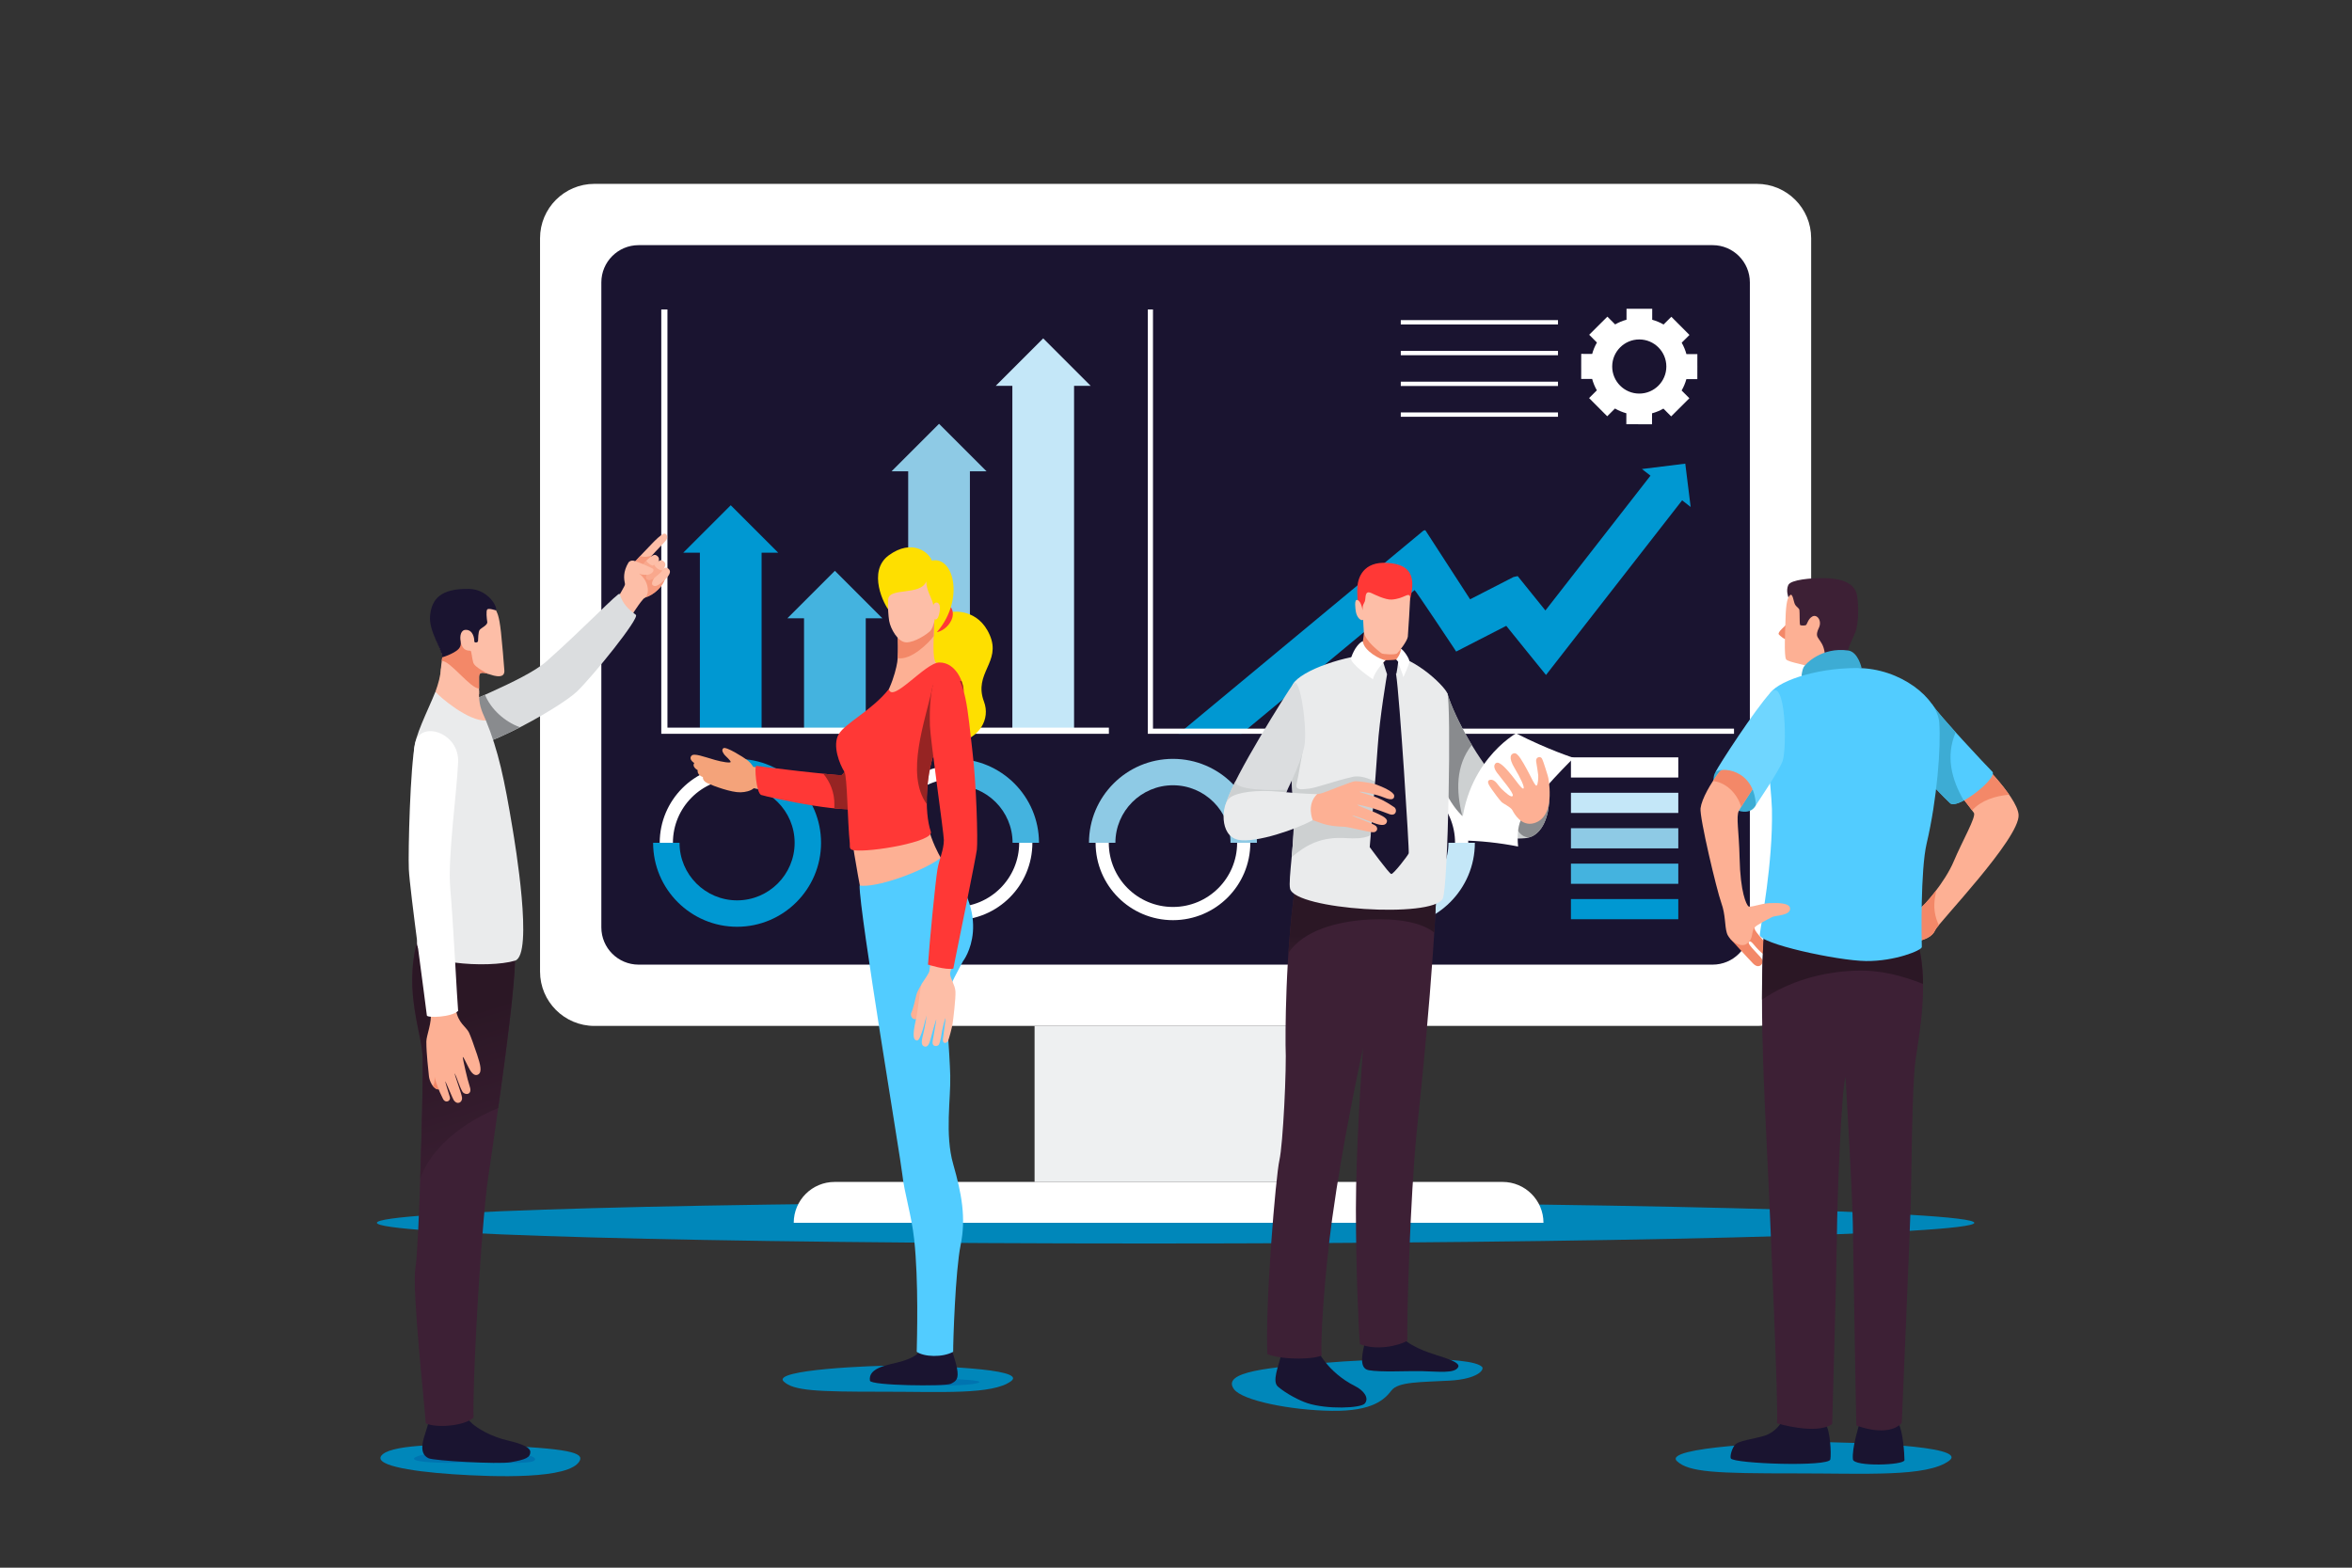 <?xml version="1.0" encoding="utf-8"?>
<!-- Generator: Adobe Illustrator 27.5.0, SVG Export Plug-In . SVG Version: 6.00 Build 0)  -->
<svg version="1.1" xmlns="http://www.w3.org/2000/svg" xmlns:xlink="http://www.w3.org/1999/xlink" x="0px" y="0px"
	 viewBox="0 0 750 500" style="enable-background:new 0 0 750 500;" xml:space="preserve">
<rect x="0" y="0" width="750" height="500" fill="#333333" stroke="none"/>
<g id="BACKGROUND">

</g>
<g id="OBJECTS">
	<g>
		<g>
			<path style="fill:#0087BA;" d="M629.567,390.004c0-3.644-117.796-6.598-263.104-6.598s-246.287,2.954-246.287,6.598
				c0,3.644,100.979,6.598,246.287,6.598S629.567,393.648,629.567,390.004z"/>
			<g>
				<path style="fill:#FFFFFF;" d="M560.195,58.639H189.549c-9.578,0-17.343,7.765-17.343,17.343v203.716h0.001v30.168
					c0,9.578,7.764,17.343,17.342,17.343h370.648c9.578,0,17.342-7.765,17.342-17.343v-30.168h0V75.982
					C577.538,66.404,569.774,58.639,560.195,58.639z"/>
				<path style="fill:#1A1430;" d="M191.755,295.775l0-205.701c0-6.564,5.321-11.886,11.886-11.886h342.464
					c6.564,0,11.886,5.321,11.886,11.886v205.701c0,6.564-5.321,11.886-11.886,11.886H203.641
					C197.076,307.66,191.755,302.339,191.755,295.775z"/>
				<rect x="329.904" y="327.209" style="fill:#EEF0F1;" width="85.476" height="49.757"/>
				<path style="fill:#FFFFFF;" d="M492.178,390.004L492.178,390.004c0-7.201-5.837-13.038-13.038-13.038H266.144
					c-7.201,0-13.038,5.837-13.038,13.038l0,0H492.178z"/>
			</g>
		</g>
		<g>
			<g>
				<path style="fill:#0098D2;" d="M537.397,147.875l-13.82,1.715l2.721,2.121l-33.482,42.967c-0.012,0.019-0.024,0.036-0.036,0.008
					l-0.074-0.092l-0.296-0.367l-7.448-9.237l-1.007-1.249l-1.334,0.295l-13.81,7.092c-0.029,0.028-0.043-0.002-0.058-0.028
					l-0.046-0.071l-0.093-0.143l-13.68-21.116l-0.441-0.681l-0.566,0.135l-78.095,64.813h20.034l55.222-45.83
					c0.171-0.106,12.46,18.39,12.46,18.39l0.654,1.01l0.109,0.168c0.014,0.045,0.044,0.027,0.075,0.008l0.089-0.046l15.751-8.09
					l0.076-0.039c0.011-0.001,0.056,0.054,0.056,0.054c0,0,0,0,0,0c0,0,12.609,15.65,12.623,15.616l0.085-0.109l28.535-36.619
					l14.788-18.978l2.721,2.12L537.397,147.875z"/>
			</g>
			<polyline style="fill:none;stroke:#FFFFFF;stroke-width:1.648;stroke-miterlimit:10;" points="366.836,98.698 366.836,233.215 
				552.936,233.215 			"/>
		</g>
		<g>
			<g>
				<path style="fill:#FFFFFF;" d="M518.602,135.303l0.006-3.494c-1.264-0.347-2.478-0.854-3.623-1.514l-2.48,2.469l-5.781-5.803
					l2.478-2.47c-0.656-1.148-1.158-2.363-1.501-3.629l-3.494-0.007l0.006-2.965l-0.004-0.996l0.008-4.024l3.494,0.005
					c0.347-1.264,0.854-2.478,1.514-3.623l-2.469-2.479l5.802-5.781l2.471,2.478c1.148-0.656,2.363-1.159,3.629-1.501l0.005-3.493
					l8.194,0.014l-0.007,3.494c1.264,0.347,2.478,0.854,3.623,1.514l2.48-2.469l5.781,5.803l-2.478,2.47
					c0.656,1.148,1.158,2.363,1.501,3.629l3.494,0.007l-0.005,2.957l0.004,1.003l-0.008,4.024l-3.494-0.005
					c-0.347,1.264-0.854,2.477-1.514,3.623l2.469,2.479l-5.803,5.782l-2.471-2.478c-1.148,0.656-2.363,1.158-3.629,1.501
					l-0.005,3.493L518.602,135.303z M522.727,108.264c-4.76,0-8.633,3.873-8.633,8.633c0,4.76,3.872,8.633,8.633,8.633
					s8.633-3.873,8.633-8.633C531.36,112.137,527.487,108.264,522.727,108.264z"/>
			</g>
			<g>
				
					<line style="fill:none;stroke:#FFFFFF;stroke-width:1.383;stroke-miterlimit:10;" x1="446.678" y1="102.79" x2="496.809" y2="102.79"/>
				
					<line style="fill:none;stroke:#FFFFFF;stroke-width:1.383;stroke-miterlimit:10;" x1="446.678" y1="112.605" x2="496.809" y2="112.605"/>
				
					<line style="fill:none;stroke:#FFFFFF;stroke-width:1.383;stroke-miterlimit:10;" x1="446.678" y1="122.42" x2="496.809" y2="122.42"/>
				
					<line style="fill:none;stroke:#FFFFFF;stroke-width:1.383;stroke-miterlimit:10;" x1="446.678" y1="132.235" x2="496.809" y2="132.235"/>
			</g>
		</g>
		<g>
			<g>
				<polygon style="fill:#0098D2;" points="248.161,176.29 233.014,161.143 217.867,176.29 223.174,176.29 223.174,233.553 
					242.855,233.553 242.855,176.29 				"/>
				<polygon style="fill:#44B3DF;" points="281.375,197.198 266.228,182.051 251.081,197.198 256.388,197.198 256.388,232.983 
					276.069,232.983 276.069,197.198 				"/>
				<polygon style="fill:#8ECAE5;" points="314.59,150.316 299.442,135.168 284.295,150.316 289.602,150.316 289.602,233.01 
					309.283,233.01 309.283,150.316 				"/>
				<polygon style="fill:#C4E7F8;" points="347.804,123.069 332.656,107.922 317.509,123.069 322.816,123.069 322.816,232.983 
					342.497,232.983 342.497,123.069 				"/>
			</g>
			<polyline style="fill:none;stroke:#FFFFFF;stroke-width:1.965;stroke-miterlimit:10;" points="211.851,98.698 211.851,233.058 
				353.598,233.058 			"/>
		</g>
		<g>
			<g>
				<g>
					<circle style="fill:none;stroke:#FFFFFF;stroke-width:4.211;stroke-miterlimit:10;" cx="235.038" cy="268.808" r="22.565"/>
					<g>
						<path style="fill:#0098D2;" d="M235.037,295.584c-14.764,0-26.776-12.012-26.776-26.777h8.422
							c0,10.121,8.234,18.355,18.354,18.355c10.121,0,18.355-8.234,18.355-18.355c0-10.12-8.234-18.354-18.355-18.354v-8.422
							c14.765,0,26.777,12.012,26.777,26.776C261.814,283.572,249.803,295.584,235.037,295.584z"/>
					</g>
				</g>
				<g>
					<circle style="fill:none;stroke:#FFFFFF;stroke-width:4.211;stroke-miterlimit:10;" cx="304.533" cy="268.808" r="22.565"/>
					<g>
						<path style="fill:#44B3DF;" d="M331.31,268.807h-8.422c0-10.12-8.234-18.354-18.354-18.354v-8.422
							C319.298,242.031,331.31,254.043,331.31,268.807z"/>
					</g>
				</g>
				<g>
					<circle style="fill:none;stroke:#FFFFFF;stroke-width:4.211;stroke-miterlimit:10;" cx="374.029" cy="268.808" r="22.565"/>
					<g>
						<path style="fill:#8ECAE5;" d="M400.805,268.807h-8.422c0-10.12-8.234-18.354-18.354-18.354
							c-10.121,0-18.355,8.234-18.355,18.354h-8.422c0-14.764,12.012-26.776,26.777-26.776
							C388.794,242.031,400.805,254.043,400.805,268.807z"/>
					</g>
				</g>
				<g>
					<circle style="fill:none;stroke:#FFFFFF;stroke-width:4.211;stroke-miterlimit:10;" cx="443.525" cy="268.808" r="22.565"/>
					<g>
						<path style="fill:#C4E7F8;" d="M443.525,295.584c-14.765,0-26.777-12.012-26.777-26.777c0-14.764,12.012-26.776,26.777-26.776
							v8.422c-10.121,0-18.355,8.234-18.355,18.354c0,10.121,8.234,18.355,18.355,18.355c10.121,0,18.354-8.234,18.354-18.355h8.422
							C470.301,283.572,458.29,295.584,443.525,295.584z"/>
					</g>
				</g>
			</g>
			<g>
				<rect x="500.939" y="241.552" style="fill:#FFFFFF;" width="34.231" height="6.434"/>
				<rect x="500.939" y="252.85" style="fill:#C4E7F8;" width="34.231" height="6.435"/>
				<rect x="500.939" y="264.149" style="fill:#8ECAE5;" width="34.231" height="6.434"/>
				<rect x="500.939" y="275.448" style="fill:#44B3DF;" width="34.231" height="6.434"/>
				<rect x="500.939" y="286.746" style="fill:#0098D2;" width="34.231" height="6.435"/>
			</g>
		</g>
	</g>
	<g>
		<path style="fill:#0087BA;" d="M472.602,435.973c0.778,0.833-1.266,3.861-10.381,4.368c-9.115,0.506-16.331,0.316-18.483,3.102
			c-2.152,2.785-5.85,6.72-19.08,6.53c-13.23-0.19-28.498-3.288-31.16-6.889c-4.234-5.729,11.976-6.939,28.141-8.346
			C437.966,433.314,469.12,432.245,472.602,435.973z"/>
		<path style="fill:#1A1430;" d="M458.253,432.258c-2.875-0.926-9.605-2.996-12.225-6.99c-1.741,2.01-5.89,3.594-10.754,2.658
			c-0.647,2.973-2.255,8.49,1.184,9.091c3.988,0.697,11.851,0.208,16.979,0.303c5.127,0.095,10.474,0.864,11.554-1.308
			C465.721,434.541,461.249,433.222,458.253,432.258z"/>
		<path style="fill:#1A1430;" d="M432.166,442.123c-9.14-4.589-12.257-11.923-12.311-12.06c-1.029,0-3.254,0.238-4.459,0.436
			c-2.716,0.448-0.5-0.831-6.972,2.04c-0.704,3.135-2.871,8.038-0.926,9.708c2.665,2.289,6.892,4.456,9.399,5.278
			c6.212,2.037,17.071,1.642,18.325,0.095C436.711,445.784,434.71,443.4,432.166,442.123z"/>
		<linearGradient id="SVGID_1_" gradientUnits="userSpaceOnUse" x1="404.034" y1="348.026" x2="458.253" y2="348.026">
			<stop  offset="0.04" style="stop-color:#3D2035"/>
			<stop  offset="1" style="stop-color:#3D2035"/>
		</linearGradient>
		<path style="fill:url(#SVGID_1_);" d="M458.248,278.725c0.479-15.64-40.4-26.143-44.606-0.435
			c-4.078,24.928-3.707,55.01-3.707,55.01c0.383,7.41-0.823,31.808-1.962,36.746c-1.139,4.937-4.6,45.791-3.828,61.885
			c5.879,2.03,15.253,1.541,17.332,0.346c-0.562-2.727,0.722-24.74,3.337-43.684c3.484-25.244,8.777-49.142,9.836-54.425
			c-0.536,6.995-2.282,32.973-2.282,51.45c0,18.477,0.83,38.515,1.292,43.06c4.967,2.151,12.292,0.626,15.107-1.071
			c-0.217-7.27,0.931-45.694,2.964-66.349C452.368,354.794,457.263,310.928,458.248,278.725z"/>
		
			<linearGradient id="SVGID_00000165947885628156315480000007225577084409337527_" gradientUnits="userSpaceOnUse" x1="433.321" y1="313.985" x2="434.168" y2="299.585">
			<stop  offset="0.04" style="stop-color:#3D2035"/>
			<stop  offset="1" style="stop-color:#2B1725"/>
		</linearGradient>
		<path style="fill:url(#SVGID_00000165947885628156315480000007225577084409337527_);" d="M434.819,293.399
			c5.794-0.458,16.907-0.497,22.536,4.03c0.397-6.426,0.712-12.764,0.894-18.704c0.479-15.64-40.4-26.143-44.606-0.435
			c-1.375,8.405-2.243,17.392-2.791,25.618C415.714,296.709,426.249,294.077,434.819,293.399z"/>
		<g>
			<path style="fill:#FF3836;" d="M433.052,193.118c0,0-0.4-3.748-0.182-6.235c0.218-2.487,1.745-7.891,9.564-7.355
				c6.182,0.424,9.461,3.034,7.216,11.574c-1.008,3.834-1.826,3.25-1.826,3.25S439.227,204.192,433.052,193.118z"/>
			<g>
				<path style="fill:#CDD0D1;" d="M479.86,251.06c-0.386-0.035-1.222-1.486-1.623-1.498c-6.052-5.679-14.507-20.711-16.725-28.488
					c-9.865,3.094-5.015,29.672,4.629,38.976c6.738,6.501,14.163,7.829,20.17,7.29c6.133-0.55,7.627-8.57,7.627-11.558
					C493.937,253.423,489.357,251.932,479.86,251.06z"/>
				<path style="fill:#898B8E;" d="M469.32,237.594c-3.523-5.868-6.597-12.273-7.808-16.519c-9.865,3.094-5.015,29.672,4.629,38.976
					c0.043,0.042,0.088,0.078,0.131,0.12C464.326,252.33,464.118,244.26,469.32,237.594z"/>
				<path style="fill:#898B8E;" d="M482.379,251.339c0,0-1.11,6.577,0.485,11.211c1.664,4.837,4.555,4.622,5.051,4.45
					c0.792-0.275,1.487-0.692,2.094-1.208c3.073-2.607,3.928-7.749,3.928-10.009C493.937,253.718,489.782,252.256,482.379,251.339z"
					/>
				<path style="fill:#EAEBEC;" d="M440.771,208.414c-9.305,0-23.702,4.35-27.93,9.007c-3.283,3.617-1.51,21.631-0.338,41.496
					c0.525,8.904-1.829,21.755-1.114,24.554c1.698,6.65,45.361,9.458,48.661,3.159c1.766-3.37,2.764-62.699,1.461-65.555
					C460.325,218.473,450.076,208.414,440.771,208.414z"/>
				<path style="fill:#CDD0D1;" d="M442.997,252.891c0.016-1.367-7.27-6.092-11.527-5.145c-6.516,1.449-12.339,3.84-15.059,3.888
					c-0.886,0.016-3.56,0.638-2.939-1.689c0-0.001,0-0.001,0-0.002c0.637-2.808,1.168-6.387,1.754-9.322
					c1.131-5.671-2.446-12.996-4.248-13.458c-0.121,6.273,0.454,14.861,1.06,24.279c0.157,2.445,0.316,4.942,0.465,7.473
					c0.26,4.41-0.186,9.788-0.616,14.434c4.808-3.976,9.443-6.608,17.706-6.023c2.123,0.15,4.865,0.121,6.835-0.642
					c3.047-1.18,4.902-5.826,5.836-8.751C443.263,254.808,442.958,256.181,442.997,252.891z"/>
				<g>
					<path style="fill:#F38868;" d="M433.999,208.033c0,0,1.61-7.781,1.346-14.888l11.276,3.174c0,0-0.557,10.689,0.701,13.52
						C447.322,209.839,442.91,214.638,433.999,208.033z"/>
				</g>
				<path style="fill:#FFFFFF;" d="M441.932,210.577c0,0-3.428,3.027-4.136,6.093c0,0-7.518-5.071-6.969-6.826
					c0.986-3.153,2.905-5.155,3.767-5.319C434.788,207.547,440.296,210.523,441.932,210.577z"/>
				<path style="fill:#FFFFFF;" d="M445.184,210.364c0.291,0.2,1.892,3.707,2.312,5.647c0,0,1.859-4,1.937-4.97
					c0.079-0.97-1.933-3.839-2.715-4.129C446.721,208.587,445.275,210.327,445.184,210.364z"/>
				<path style="fill:#1A1430;" d="M441.932,210.577c0,0,2.569-0.039,3.252-0.213c0,0,0.467,0.402,0.667,0.754
					c0,0-0.421,3.578-0.667,3.901c0,0-2.249,0.302-2.878,0.036c0,0-1.124-3.381-1.181-3.694
					C441.126,211.361,441.645,210.695,441.932,210.577z"/>
				<path style="fill:#1A1430;" d="M442.306,215.055c0,0-2.387,13.802-3.016,23.473c-0.629,9.671-2.518,31.645-2.518,31.645
					s6.207,8.507,6.885,8.585c0.678,0.079,5.317-5.897,5.553-6.605c0.236-0.708-2.912-50.122-4.026-57.135
					C445.184,215.019,443.987,214.02,442.306,215.055z"/>
				<path style="fill:#CA95A4;" d="M432.784,261.082"/>
				<path style="fill:#FFFFFF;" d="M484.088,269.984c-0.35-3.78-0.039-7.198,1.386-9.394c5.113-7.876,16.359-18.87,16.359-18.87
					s-7.896-2.482-18.391-7.813c0,0-17.587,9.738-17.618,34.167C471.934,268.122,478.116,268.817,484.088,269.984z"/>
				<path style="fill:#FDB094;" d="M477.097,243.339c-0.555,0.314-1.103,1.244,0.229,3.064c1.332,1.82,5.475,6.566,5.06,7.396
					c-0.415,0.829-2.397-1.092-3.507-2.113c-1.11-1.021-2.086-3.24-3.64-2.974c-1.553,0.266-0.266,1.953,0.444,3.018
					c0.71,1.066,2.441,3.329,3.063,3.995c0.621,0.666,2.988,1.642,3.536,2.708c0.548,1.065,2.854,5.242,6.867,4.115
					c4.013-1.128,4.911-5.491,5-8.687c0.089-3.196-0.377-5.882-0.644-6.592c-0.266-0.71-1.232-4.228-1.817-5.333
					c-0.485-0.915-2.067-0.459-1.845,0.917c0.222,1.376,0.621,3.817,0.666,4.417c0.044,0.599-0.052,3.074-0.54,3.296
					c-0.488,0.222-2.079-3.441-3.189-5.394c-1.11-1.953-2.708-5.116-3.906-4.938c-1.198,0.178-1.909,1.376,0.044,4.661
					c1.953,3.285,3.329,6.163,2.885,6.588c-0.444,0.425-2.619-2.86-3.817-4.28C480.788,245.782,478.29,242.664,477.097,243.339z"/>
				<path style="fill:#DBDDDF;" d="M412.399,218.063c-2.147,3.003-18.948,29.598-21.413,38.057c-1.33,4.564,0.767,4.099,1.389,7.21
					c0.411,2.057,10.922,0.885,14.18-4.127c2.674-4.115,8.346-15.78,9.395-21.328C416.969,232.486,414.549,215.055,412.399,218.063z
					"/>
				<path style="fill:#CDD0D1;" d="M394.099,248.915c-1.478,2.928-2.605,5.456-3.114,7.204c-1.33,4.564,0.767,4.099,1.389,7.21
					c0.411,2.057,10.922,0.885,14.18-4.127c1.115-1.717,2.677-4.291,4.003-7.363C406.931,252.123,392.796,252.272,394.099,248.915z"
					/>
				<path style="fill:#FDB094;" d="M415.718,253.32c1.268-0.161,3.063,0.285,5.488-0.248c1.297-0.285,9.819-3.918,10.951-3.918
					s4.911,0.454,6.6,1.045c2.217,0.776,5.709,2.378,5.815,3.546c0.106,1.168-0.814,1.617-3.222,0.614
					c-2.407-1.003-6.797-1.888-7.718-1.853c-0.921,0.035,3.423,1.035,5.521,1.906c2.551,1.058,4.141,2.197,5.419,3.027
					c1.093,0.71,0.655,3.056-1.575,2.207c-2.23-0.85-3.25-1.215-4.932-1.762c-1.064-0.346-4.964-1.342-5.212-1.201
					c-0.248,0.142,4.848,2.068,5.682,2.468c1.324,0.636,3.916,1.647,3.743,2.817c-0.203,1.374-1.696,1.461-4.071,0.548
					c-1.71-0.658-6.185-2.399-6.92-2.399c-0.735,0,6.633,2.503,7.443,3.3c0.769,0.756,0.449,1.798-0.59,2.01
					c-1.039,0.212-8.155-1.699-9.358-1.735c-1.204-0.035-4.532-0.106-7.435-1.133c-2.903-1.027-4.504-1.819-6.963-1.763
					C414.384,260.797,413.772,253.568,415.718,253.32z"/>
				<path style="fill:#EAEBEC;" d="M394.808,267.84c5.614,1.166,18.886-3.48,23.792-6.274c0,0-2.116-4.919,1.423-8.3
					c0,0-3.643,0.03-11.925-0.751c-7.392-0.697-13.697,0.15-15.982,1.963C389.484,256.566,388.761,266.584,394.808,267.84z"/>
			</g>
			<path style="fill:#FDBEA7;" d="M449.65,190.32c-0.52-1.579-1.829,0.641-5.891,0.909c-2.014,0.133-5.751-1.75-6.27-1.991
				c-1.302-0.604-1.969-0.49-2.094,1.521s-1.004,1.473-0.884,3.876l-0.201-0.906c0,0-0.447-2.093-1.494-2.384
				c-1.047-0.291-0.615,2.846-0.459,3.757c0.329,1.919,1.694,3.075,2.323,2.577c0.076,1.201,0.134,3.069,0.22,3.835
				c0.326,2.908,5.107,6.408,5.573,6.815c0.465,0.407,4.478,0.557,5.001,0.092c0.524-0.465,3.23-3.818,3.449-5.344
				C449.01,202.47,449.729,190.559,449.65,190.32z"/>
		</g>
	</g>
	<g>
		<path style="fill:#0087BA;" d="M578.973,459.935c-10.283-0.073-49.033,1.555-44.223,6.089c3.759,3.544,12.539,3.92,37.869,3.903
			c22.19-0.015,41.785,1.235,48.907-4.03C628.26,460.918,589.257,460.008,578.973,459.935z"/>
		<g>
			<path style="fill:#F38868;" d="M551.649,299.303c0,0,5.587,6.172,7.36,7.992c1.773,1.82,3.111,0.342,3.111-0.778
				c0-1.12-5.304-5.347-4.416-6.136c0.758-0.673,1.565,1.326,3.898,3.378c2.333,2.053,3.734-0.151,2.148-2.111
				c-1.586-1.96-4.792-5.132-4.237-5.868s-2.358-0.49-2.498-0.444C556.875,295.383,551.649,299.303,551.649,299.303z"/>
			<g>
				<path style="fill:#FDB094;" d="M606.143,303.902c0,0,2.508-3.047,5.077-3.622c2.57-0.575,4.984-1.495,5.904-3.68
					c0.92-2.185,27.002-29.23,26.563-36.689c-0.356-6.047-14.604-19.542-14.604-19.542l-8.015,8.164c0,0,7.555,9.475,8.36,10.717
					c0.805,1.242-3.68,8.947-6.44,15.501c-2.76,6.555-9.502,14.371-11.154,15.294c-1.652,0.923-5.48,0.094-8.74,1.15
					c-3.259,1.056-5.52,3.68-5.865,4.906c-0.344,1.223,0.958,1.725,1.955,1.648c-2.3,1.61-3.518,3.993-3.259,5.897
					C596.272,306.182,603.67,305.914,606.143,303.902z"/>
				<path style="fill:#F38868;" d="M640.677,253.451c-4.278-6.153-11.594-13.083-11.594-13.083l-8.015,8.164
					c0,0,5.816,7.294,7.785,9.92C631.935,255.174,636.176,253.904,640.677,253.451z"/>
				<path style="fill:#F38868;" d="M617.487,293.154c-1.114-3.399-0.639-6.258-0.047-9.23c-2.398,3.173-4.725,5.629-5.605,6.121
					c-1.652,0.923-5.48,0.094-8.74,1.15c-3.259,1.056-5.52,3.68-5.865,4.906c-0.344,1.223,0.958,1.725,1.955,1.648
					c-2.3,1.61-3.518,3.993-3.259,5.897c0.346,2.536,7.744,2.268,10.216,0.255c0,0,2.508-3.047,5.077-3.622
					c2.57-0.575,4.984-1.495,5.904-3.68c0.1-0.239,0.503-0.776,1.136-1.549C617.969,294.438,617.702,293.811,617.487,293.154z"/>
				<path style="fill:#52CCFF;" d="M614.288,248.418c0,0,5.933,6.304,7.578,7.763c2.439,2.162,15.357-8.166,13.435-10.068
					c-1.922-1.903-17.007-18.012-19.021-21.215C614.265,221.695,610.378,242.515,614.288,248.418z"/>
				<path style="fill:#3DACD4;" d="M623.619,233.563c-3.444-3.817-6.507-7.343-7.339-8.666c-2.014-3.202-5.901,17.617-1.991,23.52
					c0,0,5.933,6.304,7.578,7.763c0.731,0.648,2.404,0.17,4.335-0.862C622.285,248.562,620.385,241.183,623.619,233.563z"/>
			</g>
			<g>
				<path style="fill:#1A1430;" d="M568.099,453.572c-0.237,0.301-1.84,3.143-5.29,4.293s-8.663,1.533-9.736,3.143
					c-1.073,1.61-1.417,3.65-1.15,4.14c0.92,1.687,31.336,2.779,31.738,0.307c0.323-1.987-0.077-9.43-1.533-11.116
					C580.672,452.652,569.858,451.332,568.099,453.572z"/>
				<path style="fill:#1A1430;" d="M592.918,454.127c0,0-2.479,7.837-2.061,11.327c0.287,2.4,16.435,1.897,16.435,0.23
					c0-1.667-0.46-9.314-1.897-11.557C603.958,451.885,593.608,452.805,592.918,454.127z"/>
				
					<linearGradient id="SVGID_00000008132753433217509730000012135114306328267419_" gradientUnits="userSpaceOnUse" x1="561.864" y1="370" x2="613.227" y2="370">
					<stop  offset="0.04" style="stop-color:#3D2035"/>
					<stop  offset="1" style="stop-color:#3D2035"/>
				</linearGradient>
				<path style="fill:url(#SVGID_00000008132753433217509730000012135114306328267419_);" d="M562.455,298.273
					c-1.651,24.839,0.588,57.936,1.543,80.227c0.287,6.688,3.22,71.775,2.645,75.455c0,0,12.534,3.801,17.594,0.233
					c0,0,1.392-48.043,1.495-59.206c0.136-14.72,1.495-47.492,2.76-51.517c0,0,2.089,34.843,2.319,46.457
					c0.23,11.614,1.016,63.113,1.131,64.723c0,0,10.004,4.025,14.489-0.805c0,0,2.645-61.771,2.875-70.281
					c0.23-8.509,0.345-37.028,1.495-45.307c1.15-8.279,4.791-26.473,0.077-39.711C606.162,285.304,564.106,273.434,562.455,298.273z
					"/>
				
					<linearGradient id="SVGID_00000025403783202566222850000012985927252817477006_" gradientUnits="userSpaceOnUse" x1="587.539" y1="327.979" x2="587.539" y2="314.869">
					<stop  offset="0.04" style="stop-color:#3D2035"/>
					<stop  offset="1" style="stop-color:#2B1725"/>
				</linearGradient>
				<path style="fill:url(#SVGID_00000025403783202566222850000012985927252817477006_);" d="M591.567,309.59
					c7.996-0.294,14.828,1.551,21.644,4.219c-0.056-5.27-0.665-10.579-2.335-15.267c-4.715-13.238-46.77-25.107-48.422-0.268
					c-0.426,6.413-0.592,13.379-0.589,20.565C570.57,312.884,581.067,309.976,591.567,309.59z"/>
			</g>
			<g>
				<path style="fill:#F38868;" d="M570.206,198.538c-0.959,1.207-3.531,3.084-2.976,3.81c0.321,0.42,1.923,1.669,2.141,1.488
					C569.589,203.654,571.165,197.331,570.206,198.538z"/>
				
					<linearGradient id="SVGID_00000121247606209505580760000014474416765501580467_" gradientUnits="userSpaceOnUse" x1="581.216" y1="207.773" x2="581.216" y2="186.885">
					<stop  offset="0.04" style="stop-color:#3D2035"/>
					<stop  offset="1" style="stop-color:#3D2035"/>
				</linearGradient>
				<path style="fill:url(#SVGID_00000121247606209505580760000014474416765501580467_);" d="M570.288,190.536
					c0,0-0.858-2.172-0.043-3.943c0.815-1.771,7.535-2.221,10.853-2.221c3.318,0,10.263,0.397,11.078,5.583
					c0.815,5.186,0.084,10.134-0.506,11.596c-0.591,1.462-2.549,5.234-2.666,7.256c-0.117,2.022-3.941,2.556-8.552,1.938
					C575.84,210.127,570.191,195.914,570.288,190.536z"/>
				<path style="fill:#FDB094;" d="M576.665,219.367c0,0,0.363-5.951,0.181-6.605c-0.181-0.653-6.521-1.471-7.283-2.451
					c-0.762-0.98-0.262-9.911-0.193-12.936c0.115-5.019,0.653-6.967,1.488-7.584c0.835-0.617,1.052,2.105,1.524,2.976
					c0.472,0.871,1.306,1.125,1.415,1.814c0.109,0.689,0.036,4.355,0.182,4.681c0.145,0.327,1.308,0.29,1.815,0.145
					c0.507-0.145,0.652-1.996,2.14-2.794c1.488-0.798,3.157,1.343,2.069,3.629c-1.089,2.286-0.508,2.83,0.036,3.665
					c0.544,0.835,1.488,1.851,1.824,4.301c0.127,0.921,6.294,1.779,7.139,0.598c0.073,4.355,1.089,8.818,1.234,9.762
					C590.383,219.513,576.847,222.742,576.665,219.367z"/>
				<path style="fill:#3DACD4;" d="M574.482,215.583c-0.037-0.021,0.143-1.85,0.687-2.839c0.544-0.989,5.737-6.449,14.166-5.276
					c3.205,0.446,4.293,5.601,4.293,5.601S577.06,217.036,574.482,215.583z"/>
			</g>
			<path style="fill:#52CCFF;" d="M592.206,213.068c-13.834-0.024-26.254,4.557-28.094,8.582
				c-2.496,5.459,0.793,29.755,0.922,36.402c0.342,17.53-3.497,36.42-3.875,40.058c-0.294,2.829,24.648,8.289,33.847,8.405
				c9.199,0.115,17.86-3.431,17.819-4.472c-0.104-2.641-0.441-24.621,1.538-33.015c3.335-14.144,4.6-30.703,4.025-38.523
				C617.814,222.684,606.041,213.091,592.206,213.068z"/>
			<path style="fill:#3DACD4;" d="M559.915,256.78c0,0-1.61,4.082-7.647,0.92c-6.037-3.162-6.602-9.368-5.29-11.357
				s8.682-2.73,8.682-2.73S562.388,251.662,559.915,256.78z"/>
			<g>
				<path style="fill:#FDB094;" d="M561.18,247.925c0.046,0.284-5.752,8.894-6.699,10.685c-0.948,1.792,0.055,6.633,0.23,14.882
					c0.241,11.365,2.203,14.96,2.778,15.535c0.575,0.575,3.963-0.851,6.663-0.979c2.891-0.137,6.45-0.053,6.645,1.599
					c0.284,2.405-4.62,2.29-5.67,2.812c-2.169,1.078-4.951,2.686-5.374,3.071c-1.581,1.441-0.316,3.702-2.731,5.465
					c-1.97,1.439-5.615-0.977-6.363-3.392c-0.747-2.415-0.362-5.737-1.782-9.659c-1.437-3.97-7.006-27.317-6.612-30.186
					c0.423-3.082,3.258-7.992,5.944-11.455C550.197,243.737,560.605,244.36,561.18,247.925z"/>
				<path style="fill:#F38868;" d="M554.351,255.131c0.392,0.743,0.659,1.491,0.855,2.253c1.837-2.971,6.013-9.218,5.974-9.459
					c-0.575-3.565-10.983-4.188-12.972-1.624c-0.667,0.86-1.343,1.81-1.989,2.798C549.702,249.471,552.632,251.868,554.351,255.131z
					"/>
				<path style="fill:#6FD6FF;" d="M564.564,220.91c-4.998,5.439-16.473,23.124-17.585,25.432
					c1.533-1.867,12.362-1.292,12.937,10.437c0,0,7.234-10.658,8.49-13.972C569.845,239.013,569.561,215.471,564.564,220.91z"/>
			</g>
		</g>
	</g>
	<g>
		<path style="fill:#FDB094;" d="M271.056,252.195c0,0-0.369,6.326,0.449,13.737c0.818,7.411,3.526,20.724,3.664,21.901
			c2.53,6.844,13.541,2.671,25.973-12.398c0,0-5.818-8.104-6.372-19.186C294.217,245.167,271.97,246.334,271.056,252.195z"/>
		<path style="fill:#0087BA;" d="M286.847,435.528c-8.591-0.061-40.962,1.299-36.943,5.087c3.14,2.961,10.475,3.275,31.635,3.26
			c18.537-0.013,34.907,1.032,40.857-3.367C328.021,436.349,295.437,435.589,286.847,435.528z"/>
		<g>
			<g>
				<path style="fill:#F4A37A;" d="M246.894,245.507c-1.541-0.102-5.508-0.78-6.703-0.943c-0.481-0.79-1.124-1.544-1.974-2.186
					c-1.197-0.904-6.721-4.377-7.547-3.749c-0.826,0.628,0.092,1.755,0.375,2.127c0.283,0.372,2.001,1.827,1.942,2.263
					c-0.059,0.436-2.921-0.053-4.93-0.628c-3.682-1.054-6.758-2.263-7.542-1.373c-1.06,1.204,0.881,2.345,0.881,2.345
					s-0.983,1.022,1.087,2.302c0,0-0.388,1.391,1.678,2.205c0,0-0.29,1.16,1.552,1.988c1.842,0.827,7.456,2.926,10.437,2.843
					c1.54-0.043,3.206-0.419,4.211-1.29c1.629,0.294,7.12,1.138,10.242,1.637C250.4,252.496,247.757,246.266,246.894,245.507z"/>
				<path style="fill:#FF3836;" d="M286.123,220.238c-6.987,10.853-16.613,26.517-17.73,26.954
					c-0.901,0.352-25.692-2.653-27.207-2.941c-0.704-0.134-0.033,8.796,1.562,9.303c2.269,0.722,30.806,7.169,33.368,3.367
					c4.612-6.845,18.275-24.663,19.822-31.787C296.885,220.778,289.638,214.777,286.123,220.238z"/>
				<path style="fill:#962423;" d="M286.123,220.238c-6.987,10.853-16.613,26.517-17.73,26.954
					c-0.266,0.104-2.629-0.086-5.854-0.412c2.24,2.677,3.564,6.092,3.528,9.761c-0.004,0.419-0.01,0.848-0.019,1.282
					c5.052,0.503,9.167,0.435,10.068-0.901c4.613-6.845,18.275-24.663,19.822-31.787
					C296.885,220.778,289.638,214.777,286.123,220.238z"/>
			</g>
			<g>
				<path style="fill:#0074B0;" d="M302.206,439.754c4.237,0.157,11.06,0.502,10.048,1.156c-1.284,0.829-9.702,1.168-15.885,0.944
					C292.686,441.72,302.206,439.754,302.206,439.754z"/>
				<path style="fill:#1A1430;" d="M287.164,434.29c3.212-0.935,5-1.876,6.037-3.245c0.391,0.097,7.543-1.564,9.799-2.17
					c0.561,2.165,1.695,4.974,2.158,7.499c0.62,3.384-0.152,4.11-1.976,4.981c-1.824,0.871-25.525,0.603-25.779-0.99
					C276.708,436.004,283.744,435.285,287.164,434.29z"/>
				<path style="fill:#52CCFF;" d="M303.946,431.143c-3.355,1.87-9.342,1.651-11.621-0.005c0.078-4.134,0.638-22.395-0.81-35.811
					c-0.835-7.737-3.166-14.903-3.779-20.727c-0.526-5.002-13.716-83.658-13.634-92.168c5.008,0.827,19.532-4.133,25.898-8.827
					c17.887,19.068,7.051,33.027,7.109,32.924c0.15-0.263-5.656,9.976-5.553,12.574c0.104,2.597,1.247,16.519,1.454,23.895
					c0.208,7.376-1.766,18.805,0.935,28.259c2.701,9.454,4.156,17.142,2.389,25.765
					C304.624,405.387,303.906,428.391,303.946,431.143z"/>
			</g>
			<g>
				<path style="fill:#FEDF00;" d="M303.789,195.144c0,0,8.119-1.213,11.84,7.441c3.721,8.655-5.29,12.082-1.861,21.189
					c2.096,5.565-1.371,11.653-8.911,13.317c-7.54,1.665-12.337-4.896-12.209-11.359c0.128-6.463-2.547-5.443-1.247-14.151
					C292.649,203.226,296.258,196.184,303.789,195.144z"/>
				<path style="fill:#FF3836;" d="M303.201,193.647c0,0,1.314,1.681,0.188,4.129c-1.126,2.448-3.424,3.69-4.625,3.828
					C297.563,201.742,302.328,194.61,303.201,193.647z"/>
				<path style="fill:#FEDF00;" d="M298.019,202.428c9.841-10.38,6.316-25.199-0.865-23.632c-0.914-2.611-6.314-7.107-13.742-1.681
					c-6.903,5.043-1.599,15.903,0.424,18.029C285.861,197.27,288.178,212.807,298.019,202.428z"/>
				<path style="fill:#FDB094;" d="M299.812,212.303c-2.286-0.623-2.305-2.771-1.993-11.602c0.066-1.861,0.124-3.444,0.175-4.806
					h-7.631l-4.239,3.704c0,0,0.52,8.104,0,11.532c-0.519,3.428-3.142,13.022-9.08,16.816
					C279.977,231.039,302.097,212.926,299.812,212.303z"/>
				<path style="fill:#F38868;" d="M286.251,209.912c4.274,0.76,9.847-4.813,11.496-7.024c0.02-0.678,0.043-1.392,0.071-2.187
					c0.066-1.861,0.124-3.444,0.175-4.806h-7.631l-4.239,3.704C286.123,199.6,286.538,206.092,286.251,209.912z"/>
				<path style="fill:#FF3836;" d="M299.491,211.292c-4.419,0.051-15.007,13.131-16.052,8.497
					c-5.593,6.942-13.834,10.761-15.981,14.362c-2.147,3.602,0.301,9.649,1.824,12.055c0.895,1.414,0.981,15.901,1.694,22.733
					c0.109,1.045-0.345,1.992,1.242,2.229c5.212,0.779,25.714-2.724,24.602-5.91c-2.164-6.205-1.704-19.398,2.036-27.571
					c3.163-6.912,8.399-12.485,8.404-17.522C307.264,217.766,304.902,211.23,299.491,211.292z"/>
				<path style="fill:#962423;" d="M295.544,256.492c-0.135-6.216,0.907-13.547,3.313-18.805c3.163-6.912,8.399-12.485,8.404-17.522
					c0.001-0.724-0.218-1.827-0.667-3.009c-4.269,1.657-8.481-1.894-9.315,2.221C295.2,229.63,288.51,246.789,295.544,256.492z"/>
				<path style="fill:#FDBEA7;" d="M295.384,185.414c-0.049,3.011,2.089,5.764,2.228,7.679c0.156-0.927,1.471-1.473,1.985-0.103
					c0.414,1.104-0.266,5.32-1.55,4.474c-0.002-0.001-0.003-0.002-0.005-0.003c-0.251,2.009-0.962,3.342-1.441,3.807
					c-1.114,1.081-4.909,3.631-7.593,3.607c-2.685-0.024-5.045-4.363-5.47-6.848c-0.216-1.264-0.51-4.573-0.32-6.894
					C283.535,187.25,293.572,190.09,295.384,185.414z"/>
			</g>
			<g>
				<path style="fill:#FDB094;" d="M293.819,314.012c-0.026,0.084-1.281,1.979-1.629,3.363c-0.348,1.383-0.911,4.168-1.609,5.662
					c-0.513,1.097,0.895,3.489,2.927,0.76S293.819,314.012,293.819,314.012z"/>
				<path style="fill:#FDBEA7;" d="M291.963,325.66c1.094-4.969,1.342-10.895,1.981-11.926c0.639-1.031,2.254-3.184,2.419-4.032
					c0.024-0.124,0.455-3.269,0.531-4.329c0.784,0.194,5.431,1.489,6.855,1.78c-0.079,0.437-0.797,3.149-0.797,3.265
					c0,1.613,1.586,3.663,1.72,5.778c0.134,2.115-0.729,9.227-0.937,10.465c-0.208,1.238-1.105,4.577-1.396,5.299
					c-0.291,0.723-1.871,1.251-1.66-0.579c0.211-1.83,0.81-5.681,0.81-6.487c0-0.806-0.927,3.024-1.078,3.871
					c-0.151,0.847-0.517,3.605-1.027,4.414c-0.4,0.634-2.292,0.88-1.971-1.141c0.321-2.021,1.128-6.303,1.145-6.845
					c0.017-0.542-1.61,5.303-1.894,6.454c-0.284,1.151-0.813,2.394-1.793,2.145c-1.067-0.271-1.191-1.241-0.525-3.784
					c0.666-2.543,1.191-6.313,1.094-6.026c-0.198,0.586-0.91,3.638-1.285,4.705c-0.375,1.068-1.044,3.325-1.823,3.173
					C291.347,331.666,290.869,330.629,291.963,325.66z"/>
				<path style="fill:#FF3836;" d="M295.911,307.658c0.515-7.491,2.34-26.245,3.022-30.382c0.537-3.253,2.029-6.101,2.043-9.357
					c0.009-1.979-4.322-32.174-4.444-36.426c-0.382-13.26,1.982-18.785,5.844-17.821c5.742,1.434,6.249,13.999,7.635,25.242
					c1.385,11.243,1.826,29.274,1.491,32.051c-0.289,2.397-5.832,29.729-7.514,37.968
					C301.597,309.465,296.005,307.679,295.911,307.658z"/>
			</g>
		</g>
	</g>
	<g>
		<g>
			<g>
				<path style="fill:#FDBEA7;" d="M200.977,180.944c0.439-0.897,4.735-5.227,7.097-7.731c0.551-0.584,2.791-2.859,3.669-3.012
					c0.824-0.144,1.369,1.035,0.693,2.052c-0.369,0.555-3.199,3.388-4.922,5.324c0.634,1.299,3.151,3.539,3.907,4.161
					c0.626,0.515,1.321,1.616,0.258,3.856c-1.064,2.241-4.2,4.943-7.003,5.181c-2.803,0.238-4.533-1.587-4.983-3.25
					C199.285,186.011,199.086,184.809,200.977,180.944z"/>
				<path style="opacity:0.65;fill:#F38868;" d="M211.422,181.737c-0.756-0.622-3.273-2.862-3.907-4.161
					c0.153-0.172,0.322-0.357,0.49-0.54c-0.653,0.343-1.42,0.559-2.33,0.559c-0.576,0-1.081-0.103-1.554-0.248
					c-1.561,1.645-2.909,3.115-3.144,3.597c-1.891,3.865-1.693,5.068-1.284,6.581c0.449,1.663,2.18,3.488,4.983,3.25
					c2.803-0.238,5.939-2.94,7.003-5.181C212.743,183.353,212.047,182.252,211.422,181.737z"/>
				<path style="fill:#FDBEA7;" d="M209.429,177.206c-0.593-0.399-1.132-0.412-2.961,1.243c-1.829,1.655-3.125,4.058-2.116,4.633
					c1.009,0.575,2.078-0.276,3.513-1.503C209.3,180.352,211.17,178.378,209.429,177.206z"/>
				<path style="fill:#FDBEA7;" d="M212.978,181.261c-0.552-0.372-1.055-0.384-2.759,1.158c-1.704,1.542-2.912,3.783-1.972,4.318
					c0.94,0.536,1.937-0.257,3.274-1.401C212.858,184.194,214.601,182.354,212.978,181.261z"/>
				<path style="opacity:0.4;fill:#F38868;" d="M207.342,180.054c-0.246-0.19-0.492-0.38-0.738-0.57
					c-0.201-0.203-0.365-0.428-0.511-0.663c-1.619,1.624-2.677,3.727-1.74,4.261c1.009,0.575,2.078-0.276,3.513-1.503
					c0.365-0.312,0.757-0.672,1.111-1.055C208.398,180.491,207.849,180.348,207.342,180.054z"/>
				<path style="fill:#FDBEA7;" d="M211.462,178.909c-0.592-0.399-1.132-0.412-2.961,1.243c-1.828,1.655-3.125,4.058-2.116,4.633
					c1.009,0.575,2.078-0.276,3.513-1.503C211.334,182.055,213.204,180.082,211.462,178.909z"/>
				<path style="opacity:0.4;fill:#F38868;" d="M208.586,180.079c-0.03,0.027-0.054,0.045-0.085,0.073
					c-1.828,1.655-3.125,4.058-2.116,4.633c1.009,0.575,2.078-0.276,3.513-1.503c0.453-0.388,0.95-0.85,1.362-1.338
					C209.945,181.8,209.053,181.055,208.586,180.079z"/>
				<path style="fill:#FDBEA7;" d="M200.409,179.404c0.133-0.225,0.811-0.799,1.751-0.547c1.546,0.414,4.919,1.947,5.92,2.456
					c0.696,0.354,0.194,1.546-1.213,1.932c-0.698,0.192-2.142,0.088-3.049-0.287c3.088,2.302,3.436,6.524,1.839,7.638
					c-1.483,1.035-4.547,6.449-4.916,6.48c-2.803,0.238-3.158-4.735-3.607-6.398c-0.098-0.362,2.319-3.946,2.19-4.443
					C198.912,184.654,198.641,182.384,200.409,179.404z"/>
			</g>
			<path style="fill:#DBDDDF;" d="M202.76,196.098c-2.395-1.824-4.083-3.281-5.19-6.69c-0.241-0.742-11.065,10.648-23.348,21.56
				c-6.974,6.195-30.212,14.705-32.161,16.505c-1.949,1.799-8.721,6.404-1.469,11.25c7.253,4.846,38.1-13.098,43.322-18.109
				C189.135,215.604,204.053,197.083,202.76,196.098z"/>
			<path style="fill:#898B8E;" d="M154.654,221.589c-6.268,2.798-11.694,5.055-12.593,5.885c-1.949,1.799-8.721,6.404-1.469,11.25
				c3.994,2.669,15.141-1.576,25.226-6.764C160.877,230.15,156.54,226.189,154.654,221.589z"/>
		</g>
		<path style="fill:#0087BA;" d="M122.103,463.774c-4.045,3.309,8.041,5.453,22.279,6.418c13.234,0.897,37.41,1.726,40.469-4.291
			c1.249-2.457-2.664-4.046-29.204-4.946C143.322,460.536,126.02,460.569,122.103,463.774z"/>
		<path style="fill:#0074B0;" d="M157.697,466.505c0.47,0.098,8.619,0.25,11.411-0.229c2.793-0.479,1.93-2.114-4.054-2.673
			c-5.984-0.559-21.943-0.516-23.461-0.519c-4.011-0.007-15.205,2.22-6.146,3.15S153.468,465.625,157.697,466.505z"/>
		<path style="fill:#1A1430;" d="M136.654,453.428c1.255,0.326,2.589,0.444,3.747,0.47c1.409,0.033,2.826-0.068,4.216-0.302
			c1.957-0.328,2.413-0.762,4.229-1.491c2.352,3.544,8.64,6.279,12.721,7.236c3.31,0.777,7.543,1.954,7.543,3.744
			c0,1.761-1.466,2.443-6.271,3.282c-3.922,0.685-24.548-0.45-26.226-1.289c-1.678-0.839-2.212-2.364-1.83-4.805
			C135.101,458.239,136.205,455.781,136.654,453.428z"/>
		
			<linearGradient id="SVGID_00000099626714529775243160000014303950873064997557_" gradientUnits="userSpaceOnUse" x1="1482.143" y1="375.174" x2="1525.709" y2="375.174" gradientTransform="matrix(-1 0 0 1 1657.16 0)">
			<stop  offset="0.04" style="stop-color:#3D2035"/>
			<stop  offset="1" style="stop-color:#3D2035"/>
		</linearGradient>
		<path style="fill:url(#SVGID_00000099626714529775243160000014303950873064997557_);" d="M134.803,337.912
			c0-8.033-6.18-21.149-1.757-37.71c2.835-10.613,31.326-0.648,31.192,6.186c-0.296,15.212-8.531,68.119-9.007,72.388
			c-2.582,23.151-4.612,65.599-4.219,73.335c-2.67,2.64-11.738,3.475-15.264,1.845c-0.211-4.787-4.46-42.524-3.279-49.508
			C133.689,397.228,135.006,344.014,134.803,337.912z"/>
		
			<linearGradient id="SVGID_00000141447576694589106540000013348710895249076126_" gradientUnits="userSpaceOnUse" x1="163.644" y1="386.044" x2="143.738" y2="324.209">
			<stop  offset="0.04" style="stop-color:#3D2035"/>
			<stop  offset="1" style="stop-color:#2B1725"/>
		</linearGradient>
		<path style="fill:url(#SVGID_00000141447576694589106540000013348710895249076126_);" d="M134.005,375.947
			c2.811-8.293,10.548-15.032,17.944-19.176c1.975-1.107,4.358-2.329,6.918-3.37c2.429-17.223,5.202-38.3,5.372-47.013
			c0.133-6.835-28.358-16.8-31.192-6.186c-4.423,16.561,1.757,29.677,1.757,37.71C134.916,341.316,134.557,359.383,134.005,375.947z
			"/>
		<path style="fill:#EAEBEC;" d="M134.96,264.626c-1.22-10.22-3.282-17.95-2.977-25.119c0.204-4.788,4.375-12.667,6.865-18.892
			c1.535,0.53,13.084,8.83,16.094,9.173c3.977,9.654,5.896,18.741,8.495,34.435c0.673,4.066,6.811,40.337,0.802,42.166
			c-8.288,2.523-32.803,1.148-31.192-6.186C134.808,292.183,136.181,274.846,134.96,264.626z"/>
		<g>
			<path style="fill:#FDBEA7;" d="M138.848,220.615c0.929-2.544,1.624-5.063,1.763-7.456c0.011-0.189,12.163,6.849,12.156,7.141
				c-0.111,4.393,0.574,5.885,2.175,9.488C149.415,230.149,140.15,222.251,138.848,220.615z"/>
			<g>
				<path style="fill:#FDBEA7;" d="M159.752,201.632c0.211,1.888,1.029,10.909,1.084,12.327c0.055,1.419-0.934,2.434-4.623,1.146
					c-3.127-1.092-3.445-0.327-3.454,0.873c-0.005,0.672-0.005,3.072,0.016,5.438c-3.818-1.859-7.757-3.501-11.286-5.875
					c-0.229-0.154-0.729-0.713-0.954-0.872c0.046-2.015,0.321-3.776,0.491-5.021c0.327-2.401-3.711-7.204-3.165-12.443
					c0.546-5.239,7.422-8.186,12.661-7.858c5.239,0.327,7.094,3.82,7.531,5.021C158.489,195.569,159.099,195.795,159.752,201.632z"
					/>
				<path style="fill:#F38868;" d="M152.759,215.979c-0.004,0.497-0.005,1.938,0.004,3.611c-2.831,0-9.372-9.096-11.899-8.754
					c0.057-0.43,0.114-0.834,0.162-1.187c0.327-2.401-3.711-7.204-3.165-12.443c0.312-2.996,2.697-5.238,5.659-6.551
					c1.099,4.058,2.851,11.922,3.437,14.264c0.8,3.202,2.838,2.401,3.132,2.692c0.294,0.291,0.361,1.965,0.798,3.638
					c0.437,1.674,4.898,3.714,5.328,3.857C153.087,214.014,152.768,214.779,152.759,215.979z"/>
				<path style="fill:#1A1430;" d="M137.154,196.279c0.546-5.239,3.363-8.62,12.411-8.45c6.148,0.116,9.197,5.885,8.608,6.863
					c0,0-2.358-0.814-2.795-0.323c-0.437,0.491-0.164,2.947,0,3.984c0.164,1.037-1.847,1.843-2.401,2.51
					c-0.532,0.641-0.491,3.056-0.546,3.602c-0.055,0.546-1.255,0.655-1.201,0c0.055-0.655-0.307-3.526-2.582-3.574
					c-1.637-0.082-2.104,1.759-1.753,3.785c0.351,2.027-1.26,2.889-2.432,3.555c-0.8,0.455-2.299,1.09-3.438,1.419
					C140.945,206.982,136.633,201.288,137.154,196.279z"/>
			</g>
		</g>
		<g>
			<g>
				<path style="fill:#FDB094;" d="M145.399,322.112c0.689,4.208,3.229,5.349,4.119,7.154c0.513,1.04,1.563,3.931,2.64,7.162
					c1.077,3.231,1.595,5.483,0.357,6.247c-0.931,0.575-2.008,0-3.113-2.252c-1.105-2.253-1.967-3.986-1.823-3.053
					c0.144,0.934,1.37,6.707,2.232,9.248c0.905,2.665-1.657,2.802-2.391,1.496c-0.91-1.618-1.709-4.401-2.401-5.735
					c-0.266,0.008,2.161,6.362,2.316,7.694c0.169,1.445-1.464,2.525-2.66,0.795c-0.317-0.459-2.29-5.33-2.629-5.9
					c-0.302-0.509,0.764,2.874,1.376,4.83c0.461,1.476-1.508,2.251-2.232,0.52c-0.329-0.788-0.847-1.612-1.284-2.852
					c-1.834,0.009-3.013-2.834-3.135-4.271c-0.168-1.976-0.82-6.969-0.818-11.005c0.001-1.919,1.875-6.195,1.358-9.243
					C138.724,322.55,145.376,322.115,145.399,322.112z"/>
				<path style="fill:#F38868;" d="M137.828,346.073c0,0,0.001,0,0.001,0.001c1.029,0.672,0.68-3.608,0.767-2.6
					c0.088,1.008,1.309,3.991,1.309,3.991C139.06,347.469,138.356,346.864,137.828,346.073z"/>
			</g>
			<path style="fill:#FFFFFF;" d="M132.418,236.945c1.622-7.229,14.047-3.377,13.669,6.104c-0.378,9.481-3.369,30.447-2.513,40.229
				c1,11.435,2.198,36.052,2.513,39.124c-1.983,2.046-9.89,2.319-9.972,1.472c-0.283-2.908-5.454-40.047-5.75-46.655
				C130.119,271.708,130.796,244.174,132.418,236.945z"/>
		</g>
	</g>
</g>
</svg>
